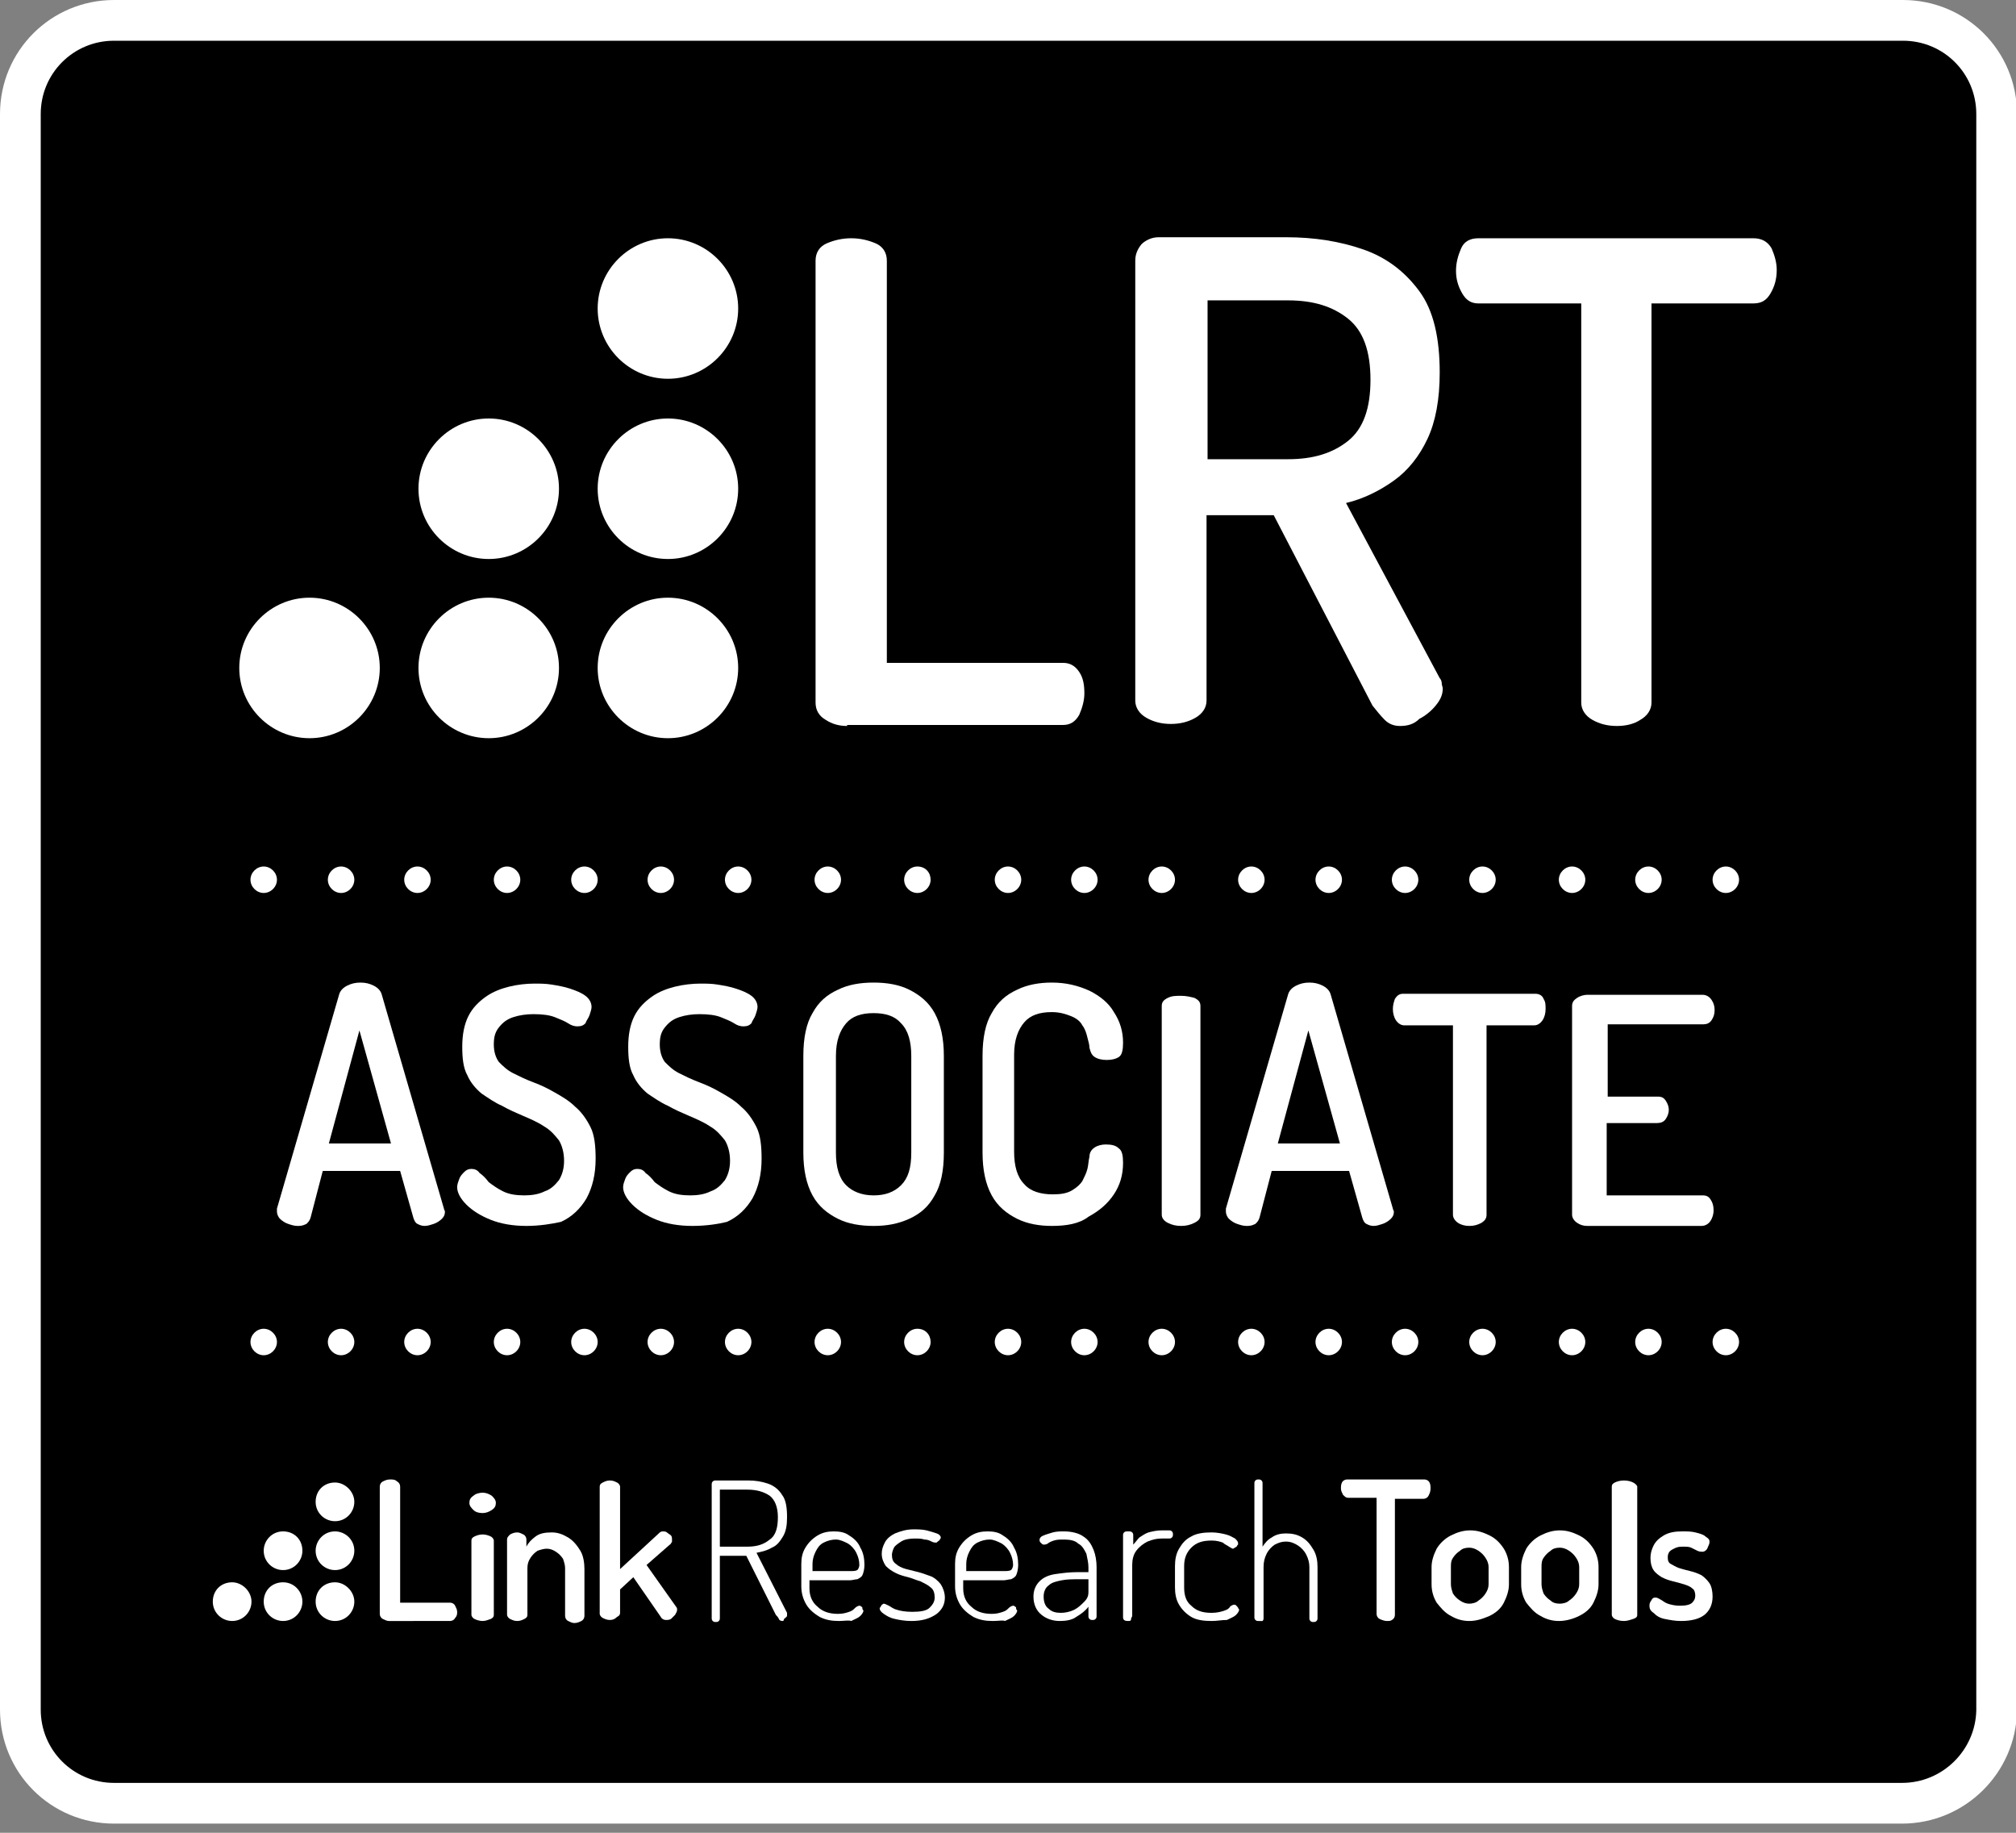 <?xml version="1.0" encoding="UTF-8"?>
<!-- Generator: Adobe Illustrator 25.4.0, SVG Export Plug-In . SVG Version: 6.00 Build 0)  -->
<svg xmlns="http://www.w3.org/2000/svg" xmlns:xlink="http://www.w3.org/1999/xlink" version="1.1" id="Ebene_1" x="0px" y="0px" viewBox="0 0 198 180" style="enable-background:new 0 0 198 180;" xml:space="preserve">
<rect x="0" y="0" width="198" height="180" fill="#808080" stroke="none"/>
<style type="text/css">
	.st0{fill-rule:evenodd;clip-rule:evenodd;stroke:#FFFFFF;stroke-width:4;}
	.st1{fill-rule:evenodd;clip-rule:evenodd;fill:#FFFFFF;}
</style>
<g id="Page-1">
	<g id="SUMAX_Seo-agentur-Copy-4" transform="translate(-668, -3391)">
		<g id="Group-162" transform="translate(670, 3393)">
			<g id="Group-3">
				<path id="Fill-1" class="st0" d="M184.8,175.1H9.2c-5.1,0-9.2-4.1-9.2-9.2V9.2C0,4.1,4.1,0,9.2,0h175.7c5.1,0,9.2,4.1,9.2,9.2      v156.8C194,171,189.9,175.1,184.8,175.1"></path>
			</g>
			<path id="Fill-4" class="st1" d="M81.2,69.3c-0.8,0-1.5-0.2-2.1-0.6c-0.7-0.4-1-1-1-1.7V23.6c0-0.8,0.4-1.4,1.1-1.7     c0.7-0.3,1.5-0.5,2.4-0.5s1.7,0.2,2.4,0.5c0.7,0.3,1.1,0.9,1.1,1.7v39.5h17.3c0.7,0,1.2,0.3,1.6,0.9c0.4,0.6,0.5,1.3,0.5,2.1     c0,0.7-0.2,1.4-0.5,2.1c-0.4,0.7-0.9,1-1.6,1H81.2z"></path>
			<path id="Fill-6" class="st1" d="M116.6,43.1h7.9c2.5,0,4.4-0.6,5.9-1.8c1.5-1.2,2.2-3.2,2.2-6c0-2.8-0.7-4.8-2.2-6     c-1.5-1.2-3.4-1.8-5.9-1.8h-7.9V43.1z M135.5,69.3c-0.6,0-1.1-0.2-1.5-0.6s-0.8-0.9-1.2-1.4l-9.7-18.7h-6.6v18.2     c0,0.7-0.4,1.3-1.1,1.7c-0.7,0.4-1.5,0.6-2.4,0.6c-0.9,0-1.7-0.2-2.4-0.6c-0.7-0.4-1.1-1-1.1-1.7V23.6c0-0.6,0.2-1.1,0.6-1.6     c0.4-0.4,1-0.7,1.7-0.7h12.5c2.8,0,5.3,0.4,7.6,1.2c2.3,0.8,4.1,2.2,5.5,4.1c1.4,1.9,2,4.6,2,8c0,2.6-0.4,4.8-1.2,6.5     c-0.8,1.7-1.9,3.1-3.3,4.1c-1.4,1-3,1.8-4.7,2.2l9.2,17.2c0.1,0.1,0.2,0.3,0.2,0.5c0,0.2,0.1,0.4,0.1,0.5c0,0.6-0.2,1.1-0.7,1.7     c-0.4,0.5-1,1-1.6,1.3C136.9,69.1,136.3,69.3,135.5,69.3L135.5,69.3z"></path>
			<path id="Fill-8" class="st1" d="M156.8,69.3c-0.9,0-1.7-0.2-2.4-0.6c-0.7-0.4-1.1-1-1.1-1.7V27.8h-10.1c-0.7,0-1.2-0.3-1.6-1     s-0.6-1.4-0.6-2.2c0-0.8,0.2-1.5,0.5-2.2c0.3-0.7,0.9-1,1.7-1h27c0.8,0,1.4,0.3,1.8,1c0.3,0.7,0.5,1.4,0.5,2.1     c0,0.9-0.2,1.6-0.6,2.3c-0.4,0.7-0.9,1-1.7,1h-10V67c0,0.7-0.4,1.3-1.1,1.7C158.5,69.1,157.7,69.3,156.8,69.3"></path>
			<path id="Fill-10" class="st1" d="M35.3,63.6c0,3.8-3.1,6.9-6.9,6.9c-3.8,0-6.9-3.1-6.9-6.9s3.1-6.9,6.9-6.9     C32.2,56.7,35.3,59.8,35.3,63.6"></path>
			<path id="Fill-12" class="st1" d="M52.9,63.6c0,3.8-3.1,6.9-6.9,6.9c-3.8,0-6.9-3.1-6.9-6.9s3.1-6.9,6.9-6.9     C49.8,56.7,52.9,59.8,52.9,63.6"></path>
			<path id="Fill-14" class="st1" d="M70.5,63.6c0,3.8-3.1,6.9-6.9,6.9c-3.8,0-6.9-3.1-6.9-6.9s3.1-6.9,6.9-6.9     C67.4,56.7,70.5,59.8,70.5,63.6"></path>
			<path id="Fill-16" class="st1" d="M52.9,46c0,3.8-3.1,6.9-6.9,6.9c-3.8,0-6.9-3.1-6.9-6.9s3.1-6.9,6.9-6.9     C49.8,39.1,52.9,42.2,52.9,46"></path>
			<path id="Fill-18" class="st1" d="M70.5,46c0,3.8-3.1,6.9-6.9,6.9c-3.8,0-6.9-3.1-6.9-6.9s3.1-6.9,6.9-6.9     C67.4,39.1,70.5,42.2,70.5,46"></path>
			<path id="Fill-20" class="st1" d="M70.5,28.3c0,3.8-3.1,6.9-6.9,6.9c-3.8,0-6.9-3.1-6.9-6.9s3.1-6.9,6.9-6.9     C67.4,21.4,70.5,24.5,70.5,28.3"></path>
			<path id="Fill-22" class="st1" d="M30.3,110.3h6.1l-3.1-11.1L30.3,110.3z M27.2,118.4c-0.3,0-0.6-0.1-0.9-0.2     c-0.3-0.1-0.6-0.3-0.8-0.5c-0.2-0.2-0.3-0.5-0.3-0.7c0-0.1,0-0.2,0-0.3l6.1-21c0.1-0.4,0.4-0.7,0.8-0.9c0.4-0.2,0.8-0.3,1.3-0.3     c0.5,0,0.9,0.1,1.3,0.3c0.4,0.2,0.7,0.5,0.8,0.9l6.1,21c0,0.1,0.1,0.2,0.1,0.3c0,0.3-0.1,0.5-0.3,0.7c-0.2,0.2-0.5,0.4-0.8,0.5     c-0.3,0.1-0.6,0.2-0.9,0.2c-0.3,0-0.5-0.1-0.7-0.2c-0.2-0.1-0.3-0.3-0.4-0.6l-1.3-4.6h-7.6l-1.2,4.6c-0.1,0.3-0.2,0.4-0.4,0.6     C27.7,118.4,27.5,118.4,27.2,118.4L27.2,118.4z"></path>
			<path id="Fill-24" class="st1" d="M49.7,118.4c-1.3,0-2.5-0.2-3.5-0.6c-1-0.4-1.8-0.9-2.4-1.5c-0.6-0.6-0.9-1.2-0.9-1.7     c0-0.3,0.1-0.5,0.2-0.8c0.1-0.3,0.3-0.5,0.5-0.7c0.2-0.2,0.4-0.3,0.7-0.3c0.3,0,0.6,0.1,0.8,0.4c0.3,0.2,0.6,0.5,0.9,0.9     c0.4,0.3,0.8,0.6,1.4,0.9s1.3,0.4,2.1,0.4c0.7,0,1.4-0.1,2-0.4c0.6-0.2,1-0.6,1.4-1.1c0.3-0.5,0.5-1.1,0.5-1.9     c0-0.8-0.2-1.5-0.5-2c-0.4-0.5-0.8-1-1.5-1.4c-0.6-0.4-1.3-0.7-2-1c-0.7-0.3-1.4-0.6-2.1-1c-0.7-0.3-1.4-0.8-2-1.2     c-0.6-0.5-1.1-1.1-1.4-1.8c-0.4-0.7-0.5-1.7-0.5-2.8c0-1.2,0.2-2.2,0.6-3c0.4-0.8,1-1.4,1.7-1.9c0.7-0.5,1.5-0.8,2.3-1     c0.8-0.2,1.7-0.3,2.5-0.3c0.5,0,1.1,0,1.7,0.1c0.6,0.1,1.2,0.2,1.8,0.4c0.6,0.2,1.1,0.4,1.5,0.7c0.4,0.3,0.6,0.7,0.6,1.1     c0,0.2-0.1,0.5-0.2,0.8c-0.1,0.3-0.3,0.5-0.4,0.8c-0.2,0.2-0.4,0.3-0.8,0.3c-0.3,0-0.6-0.1-0.9-0.3c-0.3-0.2-0.8-0.4-1.3-0.6     c-0.5-0.2-1.2-0.3-2.1-0.3c-0.7,0-1.4,0.1-2,0.3c-0.6,0.2-1,0.5-1.4,1s-0.5,1-0.5,1.7c0,0.7,0.2,1.3,0.5,1.7     c0.4,0.4,0.8,0.8,1.4,1.1c0.6,0.3,1.2,0.6,2,0.9s1.4,0.6,2.1,1c0.7,0.4,1.4,0.8,2,1.4c0.6,0.5,1.1,1.2,1.5,2     c0.4,0.8,0.5,1.9,0.5,3.1c0,1.5-0.3,2.8-0.9,3.9c-0.6,1-1.4,1.8-2.5,2.3C52.2,118.2,51,118.4,49.7,118.4"></path>
			<path id="Fill-26" class="st1" d="M66,118.4c-1.3,0-2.5-0.2-3.5-0.6c-1-0.4-1.8-0.9-2.4-1.5c-0.6-0.6-0.9-1.2-0.9-1.7     c0-0.3,0.1-0.5,0.2-0.8c0.1-0.3,0.3-0.5,0.5-0.7c0.2-0.2,0.4-0.3,0.7-0.3c0.3,0,0.6,0.1,0.8,0.4c0.3,0.2,0.6,0.5,0.9,0.9     c0.4,0.3,0.8,0.6,1.4,0.9c0.6,0.3,1.3,0.4,2.1,0.4c0.7,0,1.4-0.1,2-0.4c0.6-0.2,1-0.6,1.4-1.1c0.3-0.5,0.5-1.1,0.5-1.9     c0-0.8-0.2-1.5-0.5-2c-0.4-0.5-0.8-1-1.5-1.4c-0.6-0.4-1.3-0.7-2-1c-0.7-0.3-1.4-0.6-2.1-1c-0.7-0.3-1.4-0.8-2-1.2     c-0.6-0.5-1.1-1.1-1.4-1.8c-0.4-0.7-0.5-1.7-0.5-2.8c0-1.2,0.2-2.2,0.6-3c0.4-0.8,1-1.4,1.7-1.9c0.7-0.5,1.5-0.8,2.3-1     c0.8-0.2,1.7-0.3,2.5-0.3c0.5,0,1.1,0,1.7,0.1c0.6,0.1,1.2,0.2,1.8,0.4c0.6,0.2,1.1,0.4,1.5,0.7c0.4,0.3,0.6,0.7,0.6,1.1     c0,0.2-0.1,0.5-0.2,0.8c-0.1,0.3-0.3,0.5-0.4,0.8c-0.2,0.2-0.4,0.3-0.8,0.3c-0.3,0-0.6-0.1-0.9-0.3c-0.3-0.2-0.8-0.4-1.3-0.6     c-0.5-0.2-1.2-0.3-2.1-0.3c-0.7,0-1.4,0.1-2,0.3c-0.6,0.2-1,0.5-1.4,1s-0.5,1-0.5,1.7c0,0.7,0.2,1.3,0.5,1.7     c0.4,0.4,0.8,0.8,1.4,1.1c0.6,0.3,1.2,0.6,2,0.9s1.4,0.6,2.1,1c0.7,0.4,1.4,0.8,2,1.4c0.6,0.5,1.1,1.2,1.5,2     c0.4,0.8,0.5,1.9,0.5,3.1c0,1.5-0.3,2.8-0.9,3.9c-0.6,1-1.4,1.8-2.5,2.3C68.6,118.2,67.4,118.4,66,118.4"></path>
			<path id="Fill-28" class="st1" d="M83.8,115.4c1.1,0,2-0.3,2.7-1c0.7-0.7,1-1.7,1-3.2v-9.5c0-1.4-0.3-2.5-1-3.2     c-0.6-0.7-1.5-1-2.7-1c-1.2,0-2.1,0.3-2.7,1c-0.6,0.7-1,1.7-1,3.2v9.5c0,1.4,0.3,2.5,1,3.2C81.7,115,82.6,115.4,83.8,115.4      M83.8,118.4c-1.3,0-2.5-0.2-3.5-0.7c-1-0.5-1.9-1.2-2.5-2.3c-0.6-1.1-0.9-2.5-0.9-4.2v-9.5c0-1.8,0.3-3.2,0.9-4.2     c0.6-1.1,1.4-1.8,2.5-2.3c1-0.5,2.2-0.7,3.5-0.7c1.3,0,2.5,0.2,3.5,0.7c1,0.5,1.9,1.2,2.5,2.3c0.6,1.1,0.9,2.5,0.9,4.2v9.5     c0,1.8-0.3,3.2-0.9,4.2c-0.6,1.1-1.4,1.8-2.5,2.3C86.2,118.2,85.1,118.4,83.8,118.4"></path>
			<path id="Fill-30" class="st1" d="M101.3,118.4c-1.2,0-2.4-0.2-3.4-0.7c-1-0.5-1.9-1.2-2.5-2.3c-0.6-1.1-0.9-2.5-0.9-4.2v-9.5     c0-1.8,0.3-3.2,0.9-4.2c0.6-1.1,1.4-1.8,2.5-2.3c1-0.5,2.2-0.7,3.4-0.7c1.4,0,2.6,0.3,3.7,0.8c1,0.5,1.9,1.2,2.4,2.1     c0.6,0.9,0.9,1.9,0.9,3c0,0.7-0.1,1.2-0.4,1.4c-0.3,0.2-0.7,0.3-1.2,0.3c-0.5,0-0.9-0.1-1.2-0.3c-0.3-0.2-0.4-0.5-0.5-0.9     c0-0.3-0.1-0.6-0.2-1c-0.1-0.4-0.2-0.8-0.5-1.2c-0.2-0.4-0.6-0.7-1.1-0.9c-0.5-0.2-1.1-0.4-1.9-0.4c-1.2,0-2.1,0.3-2.7,1     c-0.6,0.7-1,1.7-1,3.2v9.5c0,1.4,0.3,2.5,1,3.2c0.6,0.7,1.6,1,2.8,1c0.8,0,1.4-0.1,1.9-0.4c0.5-0.3,0.8-0.6,1-0.9     c0.2-0.4,0.4-0.8,0.5-1.2c0.1-0.4,0.1-0.8,0.2-1.2c0-0.4,0.2-0.7,0.5-0.9c0.3-0.2,0.7-0.3,1.1-0.3c0.6,0,1,0.1,1.3,0.4     c0.3,0.2,0.4,0.7,0.4,1.4c0,1.2-0.3,2.2-0.9,3.1c-0.6,0.9-1.4,1.6-2.5,2.2C104,118.2,102.7,118.4,101.3,118.4"></path>
			<path id="Fill-32" class="st1" d="M114,118.4c-0.5,0-0.9-0.1-1.3-0.3c-0.4-0.2-0.6-0.5-0.6-0.8V96.8c0-0.4,0.2-0.6,0.6-0.8     c0.4-0.2,0.8-0.2,1.3-0.2s0.9,0.1,1.3,0.2c0.4,0.2,0.6,0.4,0.6,0.8v20.5c0,0.4-0.2,0.6-0.6,0.8S114.5,118.4,114,118.4"></path>
			<path id="Fill-34" class="st1" d="M123.5,110.3h6.1l-3.1-11.1L123.5,110.3z M120.4,118.4c-0.3,0-0.6-0.1-0.9-0.2     c-0.3-0.1-0.6-0.3-0.8-0.5c-0.2-0.2-0.3-0.5-0.3-0.7c0-0.1,0-0.2,0-0.3l6.1-21c0.1-0.4,0.4-0.7,0.8-0.9c0.4-0.2,0.8-0.3,1.3-0.3     c0.5,0,0.9,0.1,1.3,0.3c0.4,0.2,0.7,0.5,0.8,0.9l6.1,21c0,0.1,0.1,0.2,0.1,0.3c0,0.3-0.1,0.5-0.3,0.7c-0.2,0.2-0.5,0.4-0.8,0.5     c-0.3,0.1-0.6,0.2-0.9,0.2c-0.3,0-0.5-0.1-0.7-0.2c-0.2-0.1-0.3-0.3-0.4-0.6l-1.3-4.6h-7.6l-1.2,4.6c-0.1,0.3-0.2,0.4-0.4,0.6     C120.9,118.4,120.7,118.4,120.4,118.4L120.4,118.4z"></path>
			<path id="Fill-36" class="st1" d="M142.3,118.4c-0.4,0-0.8-0.1-1.1-0.3c-0.3-0.2-0.5-0.5-0.5-0.8V98.7h-4.8     c-0.3,0-0.6-0.2-0.8-0.5c-0.2-0.3-0.3-0.7-0.3-1.1c0-0.4,0.1-0.7,0.2-1c0.2-0.3,0.4-0.5,0.8-0.5h13c0.4,0,0.7,0.2,0.8,0.5     c0.2,0.3,0.2,0.6,0.2,1c0,0.4-0.1,0.8-0.3,1.1c-0.2,0.3-0.5,0.5-0.8,0.5H144v18.6c0,0.4-0.2,0.6-0.5,0.8     C143.1,118.3,142.8,118.4,142.3,118.4"></path>
			<path id="Fill-38" class="st1" d="M153.9,118.4c-0.4,0-0.7-0.1-1-0.3c-0.3-0.2-0.5-0.5-0.5-0.8V96.8c0-0.4,0.2-0.6,0.5-0.8     c0.3-0.2,0.7-0.3,1-0.3h11.3c0.4,0,0.7,0.2,0.9,0.5c0.2,0.3,0.3,0.6,0.3,1c0,0.4-0.1,0.7-0.3,1c-0.2,0.3-0.5,0.4-0.8,0.4h-9.4     v7.1h4.9c0.4,0,0.6,0.1,0.8,0.4s0.3,0.6,0.3,0.9c0,0.3-0.1,0.6-0.3,0.9c-0.2,0.3-0.5,0.4-0.9,0.4h-4.9v7.1h9.4     c0.4,0,0.6,0.1,0.8,0.4c0.2,0.3,0.3,0.6,0.3,1.1c0,0.3-0.1,0.7-0.3,1c-0.2,0.3-0.5,0.5-0.9,0.5H153.9z"></path>
			<path id="Fill-40" class="st1" d="M36.2,157.2c-0.2,0-0.4-0.1-0.6-0.2c-0.2-0.1-0.3-0.3-0.3-0.5V144c0-0.2,0.1-0.4,0.3-0.5     c0.2-0.1,0.4-0.2,0.7-0.2s0.5,0,0.7,0.2c0.2,0.1,0.3,0.3,0.3,0.5v11.4h4.9c0.2,0,0.4,0.1,0.5,0.3c0.1,0.2,0.2,0.4,0.2,0.6     c0,0.2,0,0.4-0.2,0.6c-0.1,0.2-0.3,0.3-0.5,0.3H36.2z"></path>
			<path id="Fill-42" class="st1" d="M45.4,157.2c-0.3,0-0.6-0.1-0.8-0.2c-0.2-0.1-0.3-0.3-0.3-0.4v-7.3c0-0.2,0.1-0.3,0.3-0.4     c0.2-0.1,0.5-0.2,0.8-0.2c0.3,0,0.6,0.1,0.8,0.2s0.3,0.3,0.3,0.4v7.3c0,0.2-0.1,0.3-0.3,0.4C45.9,157.1,45.7,157.2,45.4,157.2      M45.4,146.6c-0.4,0-0.7-0.1-0.9-0.3c-0.2-0.2-0.4-0.4-0.4-0.7c0-0.3,0.1-0.5,0.4-0.7c0.2-0.2,0.6-0.3,0.9-0.3     c0.3,0,0.6,0.1,0.9,0.3c0.2,0.2,0.4,0.4,0.4,0.7c0,0.3-0.1,0.5-0.4,0.7C46,146.5,45.7,146.6,45.4,146.6"></path>
			<path id="Fill-44" class="st1" d="M48.8,157.2c-0.3,0-0.5-0.1-0.7-0.2c-0.2-0.1-0.3-0.3-0.3-0.4v-7.4c0-0.2,0.1-0.3,0.3-0.5     c0.2-0.1,0.4-0.2,0.7-0.2c0.2,0,0.4,0.1,0.6,0.2c0.2,0.1,0.3,0.3,0.3,0.5v0.7c0.2-0.4,0.5-0.7,0.9-1c0.4-0.3,0.9-0.4,1.6-0.4     c0.6,0,1.1,0.2,1.6,0.5c0.5,0.3,0.9,0.8,1.2,1.3c0.3,0.5,0.4,1.2,0.4,1.8v4.6c0,0.2-0.1,0.4-0.3,0.5c-0.2,0.1-0.4,0.2-0.7,0.2     c-0.2,0-0.4-0.1-0.6-0.2c-0.2-0.1-0.3-0.3-0.3-0.5V152c0-0.3-0.1-0.6-0.2-0.9c-0.2-0.3-0.4-0.5-0.7-0.7c-0.3-0.2-0.6-0.3-0.9-0.3     c-0.3,0-0.6,0.1-0.9,0.2c-0.3,0.2-0.5,0.4-0.7,0.7c-0.2,0.3-0.3,0.6-0.3,1v4.6c0,0.2-0.1,0.3-0.3,0.4     C49.3,157.1,49.1,157.2,48.8,157.2"></path>
			<path id="Fill-46" class="st1" d="M57.9,157.1c-0.3,0-0.5-0.1-0.7-0.2c-0.2-0.1-0.3-0.3-0.3-0.4V144c0-0.2,0.1-0.3,0.3-0.4     c0.2-0.1,0.4-0.2,0.7-0.2c0.3,0,0.5,0.1,0.7,0.2c0.2,0.1,0.3,0.3,0.3,0.4v8.1l3.8-3.5c0.1-0.1,0.2-0.2,0.4-0.2     c0.1,0,0.3,0,0.4,0.1s0.3,0.2,0.4,0.3c0.1,0.1,0.1,0.3,0.1,0.4c0,0.1,0,0.1,0,0.2c0,0.1-0.1,0.1-0.1,0.2l-2.4,2.1l2.9,4.1     c0.1,0.1,0.1,0.2,0.1,0.3c0,0.2-0.1,0.3-0.2,0.5c-0.1,0.1-0.3,0.3-0.4,0.4c-0.2,0.1-0.3,0.1-0.5,0.1c-0.2,0-0.4-0.1-0.5-0.3     l-2.7-3.9l-1.3,1.2v2.3c0,0.2-0.1,0.3-0.3,0.4C58.4,157,58.2,157.1,57.9,157.1"></path>
			<path id="Fill-48" class="st1" d="M68.7,149.9h2.7c0.9,0,1.6-0.2,2.2-0.7c0.6-0.4,0.8-1.2,0.8-2.2c0-1-0.3-1.7-0.8-2.1     c-0.6-0.4-1.3-0.6-2.2-0.6h-2.7V149.9z M74.8,157.2c-0.1,0-0.3-0.1-0.3-0.2c-0.1-0.2-0.2-0.3-0.3-0.4l-2.9-5.8h-2.6v6.1     c0,0.1,0,0.2-0.1,0.3c-0.1,0.1-0.2,0.1-0.3,0.1c-0.1,0-0.2,0-0.3-0.1c-0.1-0.1-0.1-0.2-0.1-0.3v-13.1c0-0.1,0-0.2,0.1-0.3     c0.1-0.1,0.2-0.1,0.3-0.1h3.2c0.7,0,1.3,0.1,1.9,0.3c0.6,0.2,1.1,0.6,1.4,1.1c0.4,0.5,0.5,1.3,0.5,2.2c0,0.8-0.1,1.4-0.4,1.9     c-0.3,0.5-0.6,0.9-1.1,1.1c-0.5,0.3-1,0.4-1.5,0.5l3,5.9c0,0,0,0.1,0,0.1c0,0,0,0.1,0,0.1c0,0.1,0,0.2-0.1,0.2     c0,0.1-0.1,0.1-0.2,0.2C75,157.2,74.9,157.2,74.8,157.2L74.8,157.2z"></path>
			<path id="Fill-50" class="st1" d="M77.7,152.3h3.7c0.4,0,0.6,0,0.8-0.1c0.1-0.1,0.2-0.3,0.2-0.5c0-0.4-0.1-0.8-0.3-1.2     c-0.2-0.4-0.5-0.7-0.8-0.9c-0.4-0.2-0.8-0.4-1.2-0.4c-0.4,0-0.8,0.1-1.2,0.3c-0.4,0.2-0.6,0.5-0.8,0.9c-0.2,0.4-0.3,0.8-0.3,1.2     V152.3z M80.4,157.2c-0.7,0-1.3-0.1-1.9-0.4c-0.5-0.3-1-0.7-1.3-1.2c-0.3-0.5-0.5-1.1-0.5-1.8v-2.2c0-0.6,0.1-1.1,0.4-1.6     c0.3-0.5,0.7-0.9,1.2-1.2c0.5-0.3,1-0.4,1.6-0.4c0.6,0,1.1,0.1,1.5,0.4c0.5,0.3,0.9,0.7,1.1,1.2c0.3,0.5,0.4,1.1,0.4,1.7     c0,0.4-0.1,0.8-0.2,1c-0.1,0.2-0.3,0.3-0.5,0.4c-0.2,0-0.5,0.1-0.7,0.1h-4v0.8c0,0.8,0.3,1.4,0.8,1.8c0.5,0.5,1.2,0.7,2,0.7     c0.5,0,0.8-0.1,1.1-0.2c0.3-0.1,0.4-0.2,0.6-0.4c0.1-0.1,0.3-0.2,0.4-0.2c0.1,0,0.1,0,0.2,0.1c0.1,0,0.1,0.1,0.1,0.2     s0.1,0.1,0.1,0.2c0,0.1-0.1,0.3-0.3,0.5c-0.2,0.2-0.5,0.3-0.9,0.5C81.4,157.1,80.9,157.2,80.4,157.2L80.4,157.2z"></path>
			<path id="Fill-52" class="st1" d="M87.5,157.2c-0.6,0-1.2-0.1-1.6-0.2c-0.5-0.1-0.8-0.3-1.1-0.5c-0.3-0.2-0.4-0.4-0.4-0.5     c0-0.1,0-0.1,0.1-0.2c0-0.1,0.1-0.1,0.1-0.2c0.1,0,0.1-0.1,0.2-0.1c0.1,0,0.3,0.1,0.5,0.2c0.2,0.1,0.4,0.3,0.8,0.4     c0.3,0.1,0.8,0.2,1.5,0.2c0.8,0,1.4-0.1,1.7-0.4c0.3-0.3,0.5-0.6,0.5-1c0-0.4-0.1-0.8-0.4-1c-0.2-0.2-0.6-0.4-1-0.6     c-0.4-0.1-0.8-0.3-1.2-0.4c-0.4-0.1-0.8-0.2-1.2-0.4c-0.4-0.2-0.7-0.4-1-0.7c-0.2-0.3-0.4-0.7-0.4-1.2c0-0.4,0.1-0.7,0.3-1.1     c0.2-0.4,0.6-0.7,1-0.9c0.5-0.2,1.1-0.4,1.8-0.4c0.4,0,0.9,0,1.3,0.1c0.4,0.1,0.7,0.2,1,0.3c0.3,0.1,0.4,0.3,0.4,0.4     c0,0,0,0.1-0.1,0.2c0,0.1-0.1,0.1-0.2,0.2c-0.1,0.1-0.1,0.1-0.2,0.1s-0.2,0-0.4-0.1c-0.2-0.1-0.4-0.2-0.7-0.2     c-0.3-0.1-0.6-0.1-1-0.1c-0.5,0-1,0.1-1.3,0.3c-0.3,0.2-0.6,0.4-0.7,0.6c-0.1,0.2-0.2,0.5-0.2,0.7c0,0.4,0.1,0.7,0.4,0.9     c0.2,0.2,0.6,0.4,1,0.5c0.4,0.1,0.8,0.2,1.2,0.3c0.4,0.1,0.9,0.3,1.2,0.4s0.7,0.4,1,0.8c0.2,0.3,0.4,0.8,0.4,1.3     c0,0.7-0.3,1.2-0.8,1.6C89.3,157,88.5,157.2,87.5,157.2"></path>
			<path id="Fill-54" class="st1" d="M92.8,152.3h3.7c0.4,0,0.6,0,0.8-0.1c0.1-0.1,0.2-0.3,0.2-0.5c0-0.4-0.1-0.8-0.3-1.2     c-0.2-0.4-0.5-0.7-0.8-0.9c-0.4-0.2-0.8-0.4-1.2-0.4c-0.4,0-0.8,0.1-1.2,0.3c-0.4,0.2-0.6,0.5-0.8,0.9c-0.2,0.4-0.3,0.8-0.3,1.2     V152.3z M95.5,157.2c-0.7,0-1.3-0.1-1.9-0.4c-0.5-0.3-1-0.7-1.3-1.2c-0.3-0.5-0.5-1.1-0.5-1.8v-2.2c0-0.6,0.1-1.1,0.4-1.6     c0.3-0.5,0.7-0.9,1.2-1.2c0.5-0.3,1-0.4,1.6-0.4c0.6,0,1.1,0.1,1.5,0.4c0.5,0.3,0.9,0.7,1.1,1.2c0.3,0.5,0.4,1.1,0.4,1.7     c0,0.4-0.1,0.8-0.2,1c-0.1,0.2-0.3,0.3-0.5,0.4c-0.2,0-0.5,0.1-0.7,0.1h-4v0.8c0,0.8,0.3,1.4,0.8,1.8c0.5,0.5,1.2,0.7,2,0.7     c0.5,0,0.8-0.1,1.1-0.2c0.3-0.1,0.4-0.2,0.6-0.4c0.1-0.1,0.3-0.2,0.4-0.2c0.1,0,0.1,0,0.2,0.1c0.1,0,0.1,0.1,0.1,0.2     s0.1,0.1,0.1,0.2c0,0.1-0.1,0.3-0.3,0.5c-0.2,0.2-0.5,0.3-0.9,0.5C96.5,157.1,96.1,157.2,95.5,157.2L95.5,157.2z"></path>
			<path id="Fill-56" class="st1" d="M102.2,156.4c0.4,0,0.9-0.1,1.3-0.3c0.4-0.2,0.7-0.5,1-0.8c0.3-0.3,0.4-0.6,0.4-0.9v-1.3H104     c-0.6,0-1.2,0-1.7,0.1s-1,0.2-1.3,0.5c-0.3,0.2-0.5,0.6-0.5,1.1c0,0.6,0.2,1,0.5,1.2C101.3,156.3,101.7,156.4,102.2,156.4      M102.1,157.2c-0.7,0-1.3-0.2-1.8-0.6c-0.5-0.4-0.8-1-0.8-1.8c0-0.6,0.2-1.1,0.6-1.5s0.9-0.6,1.5-0.7c0.7-0.1,1.4-0.2,2.3-0.2h1     v-0.5c0-0.4-0.1-0.8-0.2-1.3c-0.2-0.4-0.4-0.8-0.8-1c-0.3-0.3-0.8-0.4-1.4-0.4c-0.4,0-0.7,0-1,0.1c-0.3,0.1-0.5,0.2-0.6,0.3     c-0.2,0.1-0.3,0.1-0.4,0.1c-0.1,0-0.2-0.1-0.3-0.2c-0.1-0.1-0.1-0.2-0.1-0.3c0-0.1,0.1-0.3,0.4-0.4c0.2-0.1,0.6-0.2,0.9-0.3     c0.4-0.1,0.7-0.1,1.1-0.1c0.8,0,1.5,0.2,1.9,0.5c0.5,0.3,0.8,0.8,1,1.3c0.2,0.5,0.3,1.1,0.3,1.7v4.8c0,0.1,0,0.2-0.1,0.3     c-0.1,0.1-0.2,0.1-0.3,0.1c-0.1,0-0.2,0-0.3-0.1c-0.1-0.1-0.1-0.2-0.1-0.3v-0.9c-0.3,0.4-0.7,0.7-1.2,1     C103.3,157.1,102.7,157.2,102.1,157.2"></path>
			<path id="Fill-58" class="st1" d="M108.8,157.2c-0.1,0-0.3,0-0.4-0.1c-0.1-0.1-0.1-0.2-0.1-0.3v-8c0-0.1,0-0.2,0.1-0.3     c0.1-0.1,0.2-0.1,0.4-0.1c0.2,0,0.3,0,0.4,0.1c0.1,0.1,0.1,0.2,0.1,0.3v0.9c0.2-0.2,0.4-0.5,0.6-0.7c0.3-0.2,0.6-0.4,0.9-0.5     c0.4-0.1,0.8-0.2,1.3-0.2h0.7c0.1,0,0.2,0,0.3,0.1c0.1,0.1,0.1,0.2,0.1,0.3c0,0.1,0,0.2-0.1,0.3c-0.1,0.1-0.2,0.1-0.3,0.1h-0.7     c-0.5,0-0.9,0.1-1.4,0.3c-0.4,0.2-0.8,0.5-1.1,0.9c-0.3,0.4-0.4,0.9-0.4,1.4v4.9c0,0.1,0,0.2-0.1,0.3     C109.1,157.2,109,157.2,108.8,157.2"></path>
			<path id="Fill-60" class="st1" d="M117,157.2c-0.8,0-1.5-0.1-2-0.4c-0.5-0.3-0.9-0.7-1.2-1.2c-0.3-0.5-0.4-1.1-0.4-1.7v-2.1     c0-0.6,0.1-1.2,0.4-1.7s0.6-0.9,1.2-1.2c0.5-0.3,1.2-0.4,2-0.4c0.5,0,1,0.1,1.4,0.2c0.4,0.1,0.7,0.3,0.9,0.4     c0.2,0.2,0.3,0.3,0.3,0.5c0,0.1,0,0.1-0.1,0.2c0,0.1-0.1,0.1-0.2,0.2c-0.1,0-0.1,0.1-0.2,0.1c-0.1,0-0.2-0.1-0.4-0.2     c-0.1-0.1-0.4-0.2-0.6-0.4c-0.3-0.1-0.6-0.2-1.1-0.2c-0.9,0-1.5,0.2-2,0.7c-0.5,0.5-0.7,1.1-0.7,1.8v2.1c0,0.8,0.2,1.4,0.7,1.8     c0.5,0.5,1.1,0.7,2,0.7c0.5,0,0.9-0.1,1.2-0.2c0.3-0.1,0.5-0.2,0.6-0.4c0.1-0.1,0.3-0.2,0.4-0.2c0.1,0,0.2,0,0.2,0.1     c0.1,0,0.1,0.1,0.2,0.2c0,0.1,0.1,0.1,0.1,0.2c0,0.1-0.1,0.3-0.3,0.5c-0.2,0.2-0.5,0.3-0.9,0.5C118,157.1,117.5,157.2,117,157.2"></path>
			<path id="Fill-62" class="st1" d="M121.6,157.2c-0.1,0-0.2,0-0.3-0.1c-0.1-0.1-0.1-0.2-0.1-0.3v-13.1c0-0.1,0-0.2,0.1-0.3     s0.2-0.1,0.3-0.1c0.1,0,0.2,0,0.3,0.1s0.1,0.2,0.1,0.3v6.2c0.2-0.3,0.5-0.7,0.9-0.9c0.4-0.3,0.9-0.4,1.4-0.4     c0.6,0,1.1,0.1,1.6,0.4c0.5,0.3,0.8,0.7,1.1,1.2c0.3,0.5,0.4,1.1,0.4,1.7v5c0,0.1,0,0.2-0.1,0.3c-0.1,0.1-0.2,0.1-0.3,0.1     c-0.1,0-0.2,0-0.3-0.1c-0.1-0.1-0.1-0.2-0.1-0.3v-5c0-0.4-0.1-0.8-0.3-1.2c-0.2-0.4-0.5-0.7-0.8-0.9c-0.3-0.2-0.7-0.4-1.2-0.4     c-0.4,0-0.7,0.1-1.1,0.3c-0.3,0.2-0.6,0.5-0.8,0.9c-0.2,0.4-0.3,0.8-0.3,1.3v5c0,0.1,0,0.2-0.1,0.3     C121.8,157.2,121.7,157.2,121.6,157.2"></path>
			<path id="Fill-64" class="st1" d="M134.2,157.2c-0.2,0-0.5-0.1-0.7-0.2c-0.2-0.1-0.3-0.3-0.3-0.5v-11.4h-2.8     c-0.2,0-0.3-0.1-0.5-0.3c-0.1-0.2-0.2-0.4-0.2-0.6c0-0.2,0-0.4,0.1-0.6c0.1-0.2,0.3-0.3,0.5-0.3h7.6c0.2,0,0.4,0.1,0.5,0.3     c0.1,0.2,0.1,0.4,0.1,0.6c0,0.3-0.1,0.5-0.2,0.7c-0.1,0.2-0.3,0.3-0.5,0.3h-2.8v11.4c0,0.2-0.1,0.4-0.3,0.5     C134.6,157.2,134.4,157.2,134.2,157.2"></path>
			<path id="Fill-66" class="st1" d="M142.3,155.5c0.3,0,0.7-0.1,0.9-0.3c0.3-0.2,0.5-0.4,0.7-0.7c0.2-0.3,0.3-0.6,0.3-0.9v-1.7     c0-0.3-0.1-0.6-0.3-0.9c-0.2-0.3-0.4-0.5-0.7-0.7c-0.3-0.2-0.6-0.3-0.9-0.3c-0.4,0-0.7,0.1-0.9,0.3c-0.3,0.2-0.5,0.4-0.7,0.7     c-0.2,0.3-0.2,0.6-0.2,0.9v1.7c0,0.3,0.1,0.6,0.2,0.9c0.2,0.3,0.4,0.5,0.7,0.7C141.7,155.4,142,155.5,142.3,155.5 M142.3,157.2     c-0.7,0-1.3-0.2-1.8-0.5c-0.6-0.3-1-0.8-1.4-1.3c-0.3-0.5-0.5-1.1-0.5-1.8v-1.7c0-0.6,0.2-1.2,0.5-1.8c0.3-0.5,0.8-1,1.4-1.3     c0.6-0.3,1.2-0.5,1.9-0.5c0.7,0,1.3,0.2,1.9,0.5c0.6,0.3,1,0.7,1.4,1.3c0.3,0.5,0.5,1.1,0.5,1.8v1.7c0,0.6-0.2,1.2-0.5,1.8     c-0.3,0.6-0.8,1-1.4,1.3C143.6,157,143,157.2,142.3,157.2"></path>
			<path id="Fill-68" class="st1" d="M151.2,155.5c0.3,0,0.7-0.1,0.9-0.3c0.3-0.2,0.5-0.4,0.7-0.7c0.2-0.3,0.3-0.6,0.3-0.9v-1.7     c0-0.3-0.1-0.6-0.3-0.9c-0.2-0.3-0.4-0.5-0.7-0.7c-0.3-0.2-0.6-0.3-0.9-0.3c-0.4,0-0.7,0.1-0.9,0.3c-0.3,0.2-0.5,0.4-0.7,0.7     c-0.2,0.3-0.2,0.6-0.2,0.9v1.7c0,0.3,0.1,0.6,0.2,0.9c0.2,0.3,0.4,0.5,0.7,0.7C150.5,155.4,150.8,155.5,151.2,155.5 M151.1,157.2     c-0.7,0-1.3-0.2-1.8-0.5c-0.6-0.3-1-0.8-1.4-1.3c-0.3-0.5-0.5-1.1-0.5-1.8v-1.7c0-0.6,0.2-1.2,0.5-1.8c0.3-0.5,0.8-1,1.4-1.3     c0.6-0.3,1.2-0.5,1.9-0.5c0.7,0,1.3,0.2,1.9,0.5c0.6,0.3,1,0.7,1.4,1.3c0.3,0.5,0.5,1.1,0.5,1.8v1.7c0,0.6-0.2,1.2-0.5,1.8     c-0.3,0.6-0.8,1-1.4,1.3C152.5,157,151.8,157.2,151.1,157.2"></path>
			<path id="Fill-70" class="st1" d="M157.5,157.2c-0.4,0-0.7-0.1-0.9-0.2c-0.2-0.1-0.3-0.3-0.3-0.4V144c0-0.2,0.1-0.3,0.3-0.4     c0.2-0.1,0.5-0.2,0.9-0.2c0.4,0,0.7,0.1,0.9,0.2c0.2,0.1,0.4,0.3,0.4,0.4v12.6c0,0.2-0.1,0.3-0.4,0.4     C158.1,157.1,157.8,157.2,157.5,157.2"></path>
			<path id="Fill-72" class="st1" d="M163.1,157.2c-0.6,0-1.1-0.1-1.6-0.2c-0.5-0.1-0.8-0.3-1.1-0.6c-0.3-0.2-0.4-0.4-0.4-0.7     c0-0.1,0-0.2,0.1-0.4c0.1-0.1,0.1-0.2,0.2-0.3c0.1-0.1,0.2-0.1,0.3-0.1c0.2,0,0.3,0.1,0.5,0.2c0.2,0.1,0.4,0.3,0.7,0.4     c0.3,0.1,0.7,0.2,1.2,0.2c0.6,0,1-0.1,1.2-0.3c0.2-0.2,0.3-0.4,0.3-0.7c0-0.3-0.1-0.6-0.3-0.7c-0.2-0.2-0.5-0.3-0.8-0.4     c-0.3-0.1-0.7-0.2-1.1-0.3c-0.4-0.1-0.7-0.2-1.1-0.4c-0.3-0.2-0.6-0.4-0.8-0.7c-0.2-0.3-0.3-0.7-0.3-1.2c0-0.4,0.1-0.8,0.3-1.2     c0.2-0.4,0.5-0.7,1-1c0.5-0.3,1.1-0.4,1.8-0.4c0.5,0,0.9,0,1.3,0.1c0.4,0.1,0.8,0.2,1,0.4c0.3,0.2,0.4,0.3,0.4,0.5     c0,0.1,0,0.2-0.1,0.4c-0.1,0.2-0.1,0.3-0.2,0.4c-0.1,0.1-0.2,0.2-0.4,0.2c-0.1,0-0.3,0-0.5-0.1c-0.2-0.1-0.4-0.2-0.6-0.3     c-0.2-0.1-0.5-0.1-0.9-0.1c-0.4,0-0.6,0.1-0.8,0.2c-0.2,0.1-0.4,0.2-0.5,0.4c-0.1,0.2-0.1,0.3-0.1,0.5c0,0.3,0.1,0.5,0.3,0.6     c0.2,0.1,0.5,0.3,0.8,0.4c0.3,0.1,0.7,0.2,1.1,0.3c0.4,0.1,0.7,0.2,1.1,0.4c0.3,0.2,0.6,0.5,0.8,0.8c0.2,0.3,0.3,0.8,0.3,1.3     c0,0.8-0.3,1.4-0.8,1.8C164.9,157,164.1,157.2,163.1,157.2"></path>
			<g>
				<path id="Fill-74" class="st1" d="M22.7,155.3c0,1-0.8,1.9-1.9,1.9c-1,0-1.9-0.8-1.9-1.9s0.8-1.9,1.9-1.9      C21.8,153.4,22.7,154.3,22.7,155.3"></path>
				<path id="Fill-76" class="st1" d="M27.7,155.3c0,1-0.8,1.9-1.9,1.9c-1,0-1.9-0.8-1.9-1.9s0.8-1.9,1.9-1.9      C26.9,153.4,27.7,154.3,27.7,155.3"></path>
				<path id="Fill-78" class="st1" d="M32.8,155.3c0,1-0.8,1.9-1.9,1.9c-1,0-1.9-0.8-1.9-1.9s0.8-1.9,1.9-1.9      C31.9,153.4,32.8,154.3,32.8,155.3"></path>
				<path id="Fill-80" class="st1" d="M27.7,150.3c0,1-0.8,1.9-1.9,1.9c-1,0-1.9-0.8-1.9-1.9c0-1,0.8-1.9,1.9-1.9      C26.9,148.4,27.7,149.2,27.7,150.3"></path>
				<path id="Fill-82" class="st1" d="M32.8,150.3c0,1-0.8,1.9-1.9,1.9c-1,0-1.9-0.8-1.9-1.9c0-1,0.8-1.9,1.9-1.9      C31.9,148.4,32.8,149.2,32.8,150.3"></path>
				<path id="Fill-84" class="st1" d="M32.8,145.5c0,1-0.8,1.9-1.9,1.9c-1,0-1.9-0.8-1.9-1.9s0.8-1.9,1.9-1.9      C31.9,143.6,32.8,144.5,32.8,145.5"></path>
			</g>
			<path id="Fill-86" class="st1" d="M25.2,84.4c0,0.7-0.6,1.3-1.3,1.3c-0.7,0-1.3-0.6-1.3-1.3c0-0.7,0.6-1.3,1.3-1.3     C24.6,83.1,25.2,83.7,25.2,84.4"></path>
			<path id="Fill-88" class="st1" d="M32.8,84.4c0,0.7-0.6,1.3-1.3,1.3c-0.7,0-1.3-0.6-1.3-1.3c0-0.7,0.6-1.3,1.3-1.3     C32.2,83.1,32.8,83.7,32.8,84.4"></path>
			<path id="Fill-90" class="st1" d="M40.3,84.4c0,0.7-0.6,1.3-1.3,1.3s-1.3-0.6-1.3-1.3c0-0.7,0.6-1.3,1.3-1.3S40.3,83.7,40.3,84.4     "></path>
			<path id="Fill-92" class="st1" d="M49.1,84.4c0,0.7-0.6,1.3-1.3,1.3s-1.3-0.6-1.3-1.3c0-0.7,0.6-1.3,1.3-1.3S49.1,83.7,49.1,84.4     "></path>
			<path id="Fill-94" class="st1" d="M56.7,84.4c0,0.7-0.6,1.3-1.3,1.3c-0.7,0-1.3-0.6-1.3-1.3c0-0.7,0.6-1.3,1.3-1.3     C56.1,83.1,56.7,83.7,56.7,84.4"></path>
			<path id="Fill-96" class="st1" d="M64.2,84.4c0,0.7-0.6,1.3-1.3,1.3s-1.3-0.6-1.3-1.3c0-0.7,0.6-1.3,1.3-1.3S64.2,83.7,64.2,84.4     "></path>
			<path id="Fill-98" class="st1" d="M71.8,84.4c0,0.7-0.6,1.3-1.3,1.3s-1.3-0.6-1.3-1.3c0-0.7,0.6-1.3,1.3-1.3S71.8,83.7,71.8,84.4     "></path>
			<path id="Fill-100" class="st1" d="M80.6,84.4c0,0.7-0.6,1.3-1.3,1.3s-1.3-0.6-1.3-1.3c0-0.7,0.6-1.3,1.3-1.3     S80.6,83.7,80.6,84.4"></path>
			<path id="Fill-102" class="st1" d="M89.4,84.4c0,0.7-0.6,1.3-1.3,1.3c-0.7,0-1.3-0.6-1.3-1.3c0-0.7,0.6-1.3,1.3-1.3     C88.9,83.1,89.4,83.7,89.4,84.4"></path>
			<path id="Fill-104" class="st1" d="M98.3,84.4c0,0.7-0.6,1.3-1.3,1.3s-1.3-0.6-1.3-1.3c0-0.7,0.6-1.3,1.3-1.3     S98.3,83.7,98.3,84.4"></path>
			<path id="Fill-106" class="st1" d="M105.8,84.4c0,0.7-0.6,1.3-1.3,1.3s-1.3-0.6-1.3-1.3c0-0.7,0.6-1.3,1.3-1.3     S105.8,83.7,105.8,84.4"></path>
			<path id="Fill-108" class="st1" d="M113.4,84.4c0,0.7-0.6,1.3-1.3,1.3s-1.3-0.6-1.3-1.3c0-0.7,0.6-1.3,1.3-1.3     S113.4,83.7,113.4,84.4"></path>
			<path id="Fill-110" class="st1" d="M122.2,84.4c0,0.7-0.6,1.3-1.3,1.3s-1.3-0.6-1.3-1.3c0-0.7,0.6-1.3,1.3-1.3     S122.2,83.7,122.2,84.4"></path>
			<path id="Fill-112" class="st1" d="M129.8,84.4c0,0.7-0.6,1.3-1.3,1.3c-0.7,0-1.3-0.6-1.3-1.3c0-0.7,0.6-1.3,1.3-1.3     C129.2,83.1,129.8,83.7,129.8,84.4"></path>
			<path id="Fill-114" class="st1" d="M137.3,84.4c0,0.7-0.6,1.3-1.3,1.3s-1.3-0.6-1.3-1.3c0-0.7,0.6-1.3,1.3-1.3     S137.3,83.7,137.3,84.4"></path>
			<path id="Fill-116" class="st1" d="M144.9,84.4c0,0.7-0.6,1.3-1.3,1.3s-1.3-0.6-1.3-1.3c0-0.7,0.6-1.3,1.3-1.3     S144.9,83.7,144.9,84.4"></path>
			<path id="Fill-118" class="st1" d="M153.7,84.4c0,0.7-0.6,1.3-1.3,1.3s-1.3-0.6-1.3-1.3c0-0.7,0.6-1.3,1.3-1.3     S153.7,83.7,153.7,84.4"></path>
			<path id="Fill-120" class="st1" d="M161.2,84.4c0,0.7-0.6,1.3-1.3,1.3s-1.3-0.6-1.3-1.3c0-0.7,0.6-1.3,1.3-1.3     S161.2,83.7,161.2,84.4"></path>
			<path id="Fill-122" class="st1" d="M168.8,84.4c0,0.7-0.6,1.3-1.3,1.3s-1.3-0.6-1.3-1.3c0-0.7,0.6-1.3,1.3-1.3     S168.8,83.7,168.8,84.4"></path>
			<path id="Fill-124" class="st1" d="M25.2,129.8c0,0.7-0.6,1.3-1.3,1.3c-0.7,0-1.3-0.6-1.3-1.3s0.6-1.3,1.3-1.3     C24.6,128.5,25.2,129.1,25.2,129.8"></path>
			<path id="Fill-126" class="st1" d="M32.8,129.8c0,0.7-0.6,1.3-1.3,1.3c-0.7,0-1.3-0.6-1.3-1.3s0.6-1.3,1.3-1.3     C32.2,128.5,32.8,129.1,32.8,129.8"></path>
			<path id="Fill-128" class="st1" d="M40.3,129.8c0,0.7-0.6,1.3-1.3,1.3s-1.3-0.6-1.3-1.3s0.6-1.3,1.3-1.3S40.3,129.1,40.3,129.8"></path>
			<path id="Fill-130" class="st1" d="M49.1,129.8c0,0.7-0.6,1.3-1.3,1.3s-1.3-0.6-1.3-1.3s0.6-1.3,1.3-1.3S49.1,129.1,49.1,129.8"></path>
			<path id="Fill-132" class="st1" d="M56.7,129.8c0,0.7-0.6,1.3-1.3,1.3c-0.7,0-1.3-0.6-1.3-1.3s0.6-1.3,1.3-1.3     C56.1,128.5,56.7,129.1,56.7,129.8"></path>
			<path id="Fill-134" class="st1" d="M64.2,129.8c0,0.7-0.6,1.3-1.3,1.3s-1.3-0.6-1.3-1.3s0.6-1.3,1.3-1.3S64.2,129.1,64.2,129.8"></path>
			<path id="Fill-136" class="st1" d="M71.8,129.8c0,0.7-0.6,1.3-1.3,1.3s-1.3-0.6-1.3-1.3s0.6-1.3,1.3-1.3S71.8,129.1,71.8,129.8"></path>
			<path id="Fill-138" class="st1" d="M80.6,129.8c0,0.7-0.6,1.3-1.3,1.3s-1.3-0.6-1.3-1.3s0.6-1.3,1.3-1.3S80.6,129.1,80.6,129.8"></path>
			<path id="Fill-140" class="st1" d="M89.4,129.8c0,0.7-0.6,1.3-1.3,1.3c-0.7,0-1.3-0.6-1.3-1.3s0.6-1.3,1.3-1.3     C88.9,128.5,89.4,129.1,89.4,129.8"></path>
			<path id="Fill-142" class="st1" d="M98.3,129.8c0,0.7-0.6,1.3-1.3,1.3s-1.3-0.6-1.3-1.3s0.6-1.3,1.3-1.3S98.3,129.1,98.3,129.8"></path>
			<path id="Fill-144" class="st1" d="M105.8,129.8c0,0.7-0.6,1.3-1.3,1.3s-1.3-0.6-1.3-1.3s0.6-1.3,1.3-1.3     S105.8,129.1,105.8,129.8"></path>
			<path id="Fill-146" class="st1" d="M113.4,129.8c0,0.7-0.6,1.3-1.3,1.3s-1.3-0.6-1.3-1.3s0.6-1.3,1.3-1.3     S113.4,129.1,113.4,129.8"></path>
			<path id="Fill-148" class="st1" d="M122.2,129.8c0,0.7-0.6,1.3-1.3,1.3s-1.3-0.6-1.3-1.3s0.6-1.3,1.3-1.3     S122.2,129.1,122.2,129.8"></path>
			<path id="Fill-150" class="st1" d="M129.8,129.8c0,0.7-0.6,1.3-1.3,1.3c-0.7,0-1.3-0.6-1.3-1.3s0.6-1.3,1.3-1.3     C129.2,128.5,129.8,129.1,129.8,129.8"></path>
			<path id="Fill-152" class="st1" d="M137.3,129.8c0,0.7-0.6,1.3-1.3,1.3s-1.3-0.6-1.3-1.3s0.6-1.3,1.3-1.3     S137.3,129.1,137.3,129.8"></path>
			<path id="Fill-154" class="st1" d="M144.9,129.8c0,0.7-0.6,1.3-1.3,1.3s-1.3-0.6-1.3-1.3s0.6-1.3,1.3-1.3     S144.9,129.1,144.9,129.8"></path>
			<path id="Fill-156" class="st1" d="M153.7,129.8c0,0.7-0.6,1.3-1.3,1.3s-1.3-0.6-1.3-1.3s0.6-1.3,1.3-1.3     S153.7,129.1,153.7,129.8"></path>
			<path id="Fill-158" class="st1" d="M161.2,129.8c0,0.7-0.6,1.3-1.3,1.3s-1.3-0.6-1.3-1.3s0.6-1.3,1.3-1.3     S161.2,129.1,161.2,129.8"></path>
			<path id="Fill-160" class="st1" d="M168.8,129.8c0,0.7-0.6,1.3-1.3,1.3s-1.3-0.6-1.3-1.3s0.6-1.3,1.3-1.3     S168.8,129.1,168.8,129.8"></path>
		</g>
	</g>
</g>
</svg>
